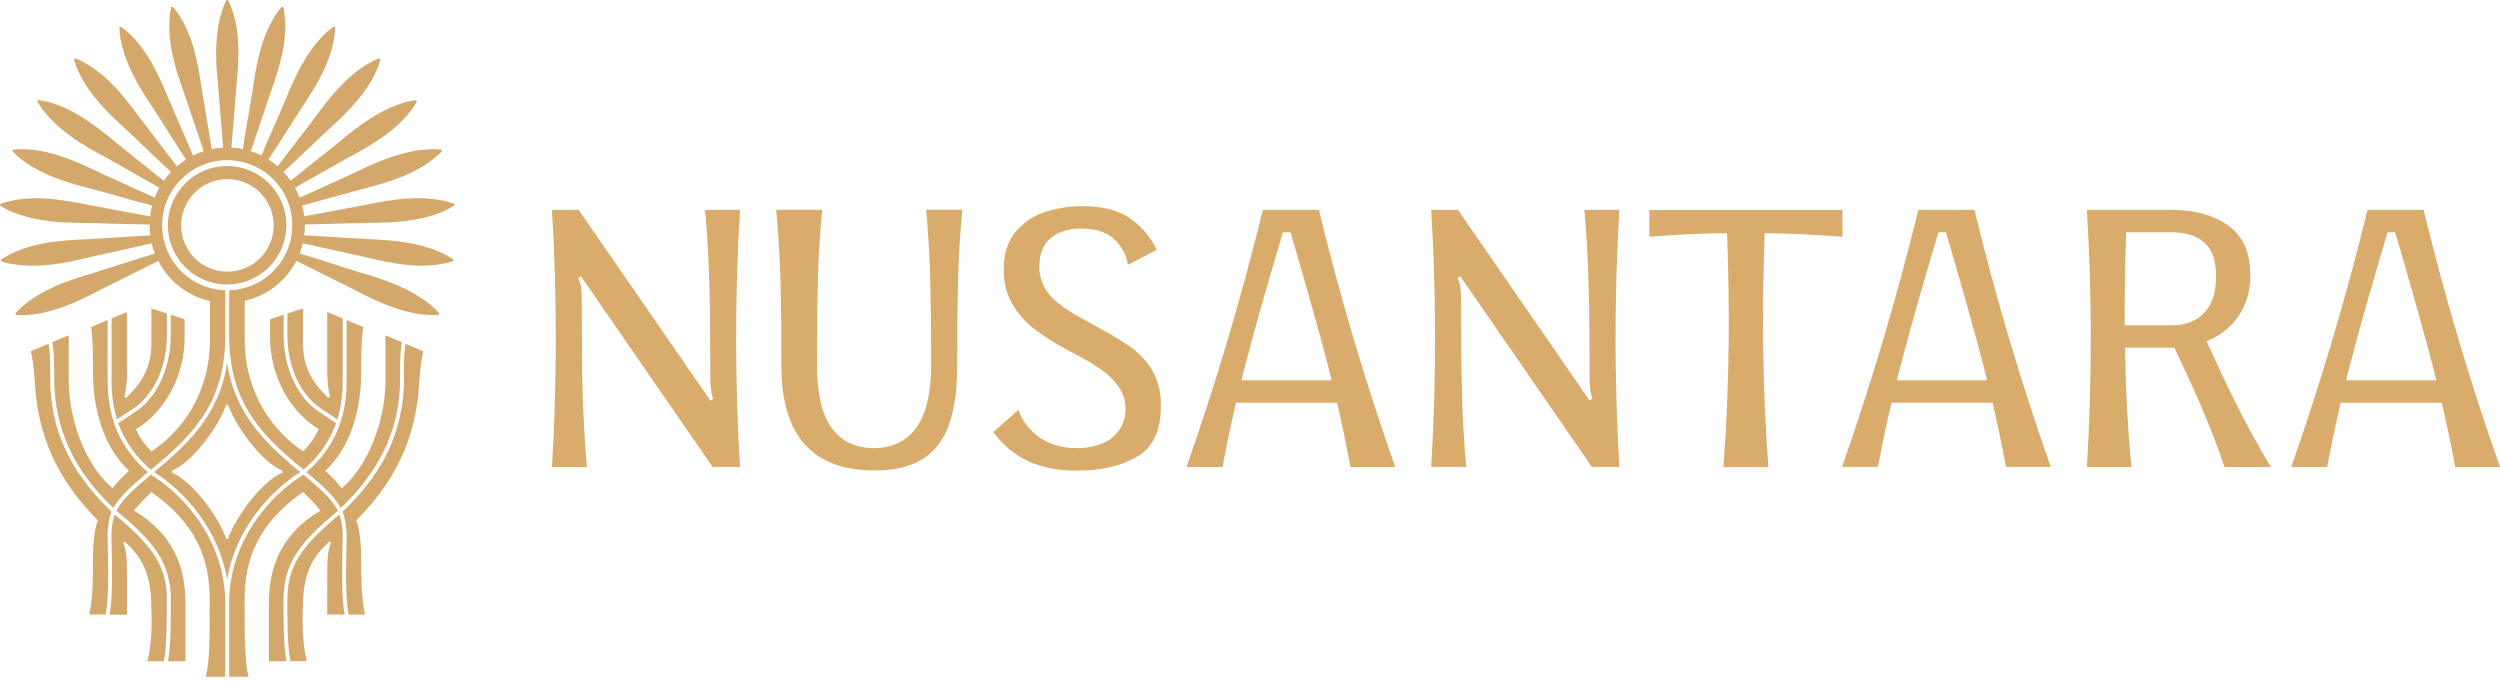 <svg width="154" height="42" viewBox="0 0 154 42" fill="none" xmlns="http://www.w3.org/2000/svg">
<path d="M10.1 40.729V40.708C10.277 39.76 10.277 38.207 10.277 36.959C10.277 34.966 9.526 33.732 7.069 31.698C6.935 32.102 6.866 32.525 6.866 32.95C6.926 35.621 6.924 36.902 6.748 37.862H7.822V35.647C7.822 34.51 7.822 33.973 7.584 33.433L7.703 33.372C8.721 34.33 9.319 35.288 9.319 37.382C9.38 38.699 9.319 39.776 9.08 40.73L10.1 40.729Z" fill="#D4A76B"/>
<path d="M13.873 41.686V37.139C13.873 33.388 11.417 30.546 9.296 29.24C8.087 30.253 7.48 30.844 7.175 31.467L7.192 31.483C9.45 33.346 10.525 34.642 10.525 36.959C10.525 38.208 10.525 39.759 10.348 40.729H11.422V37.139C11.422 35.043 10.764 32.949 8.25 31.453C8.577 31.044 8.937 30.664 9.327 30.315C12.08 32.231 12.918 34.445 12.918 36.901C12.918 39.295 12.918 40.732 12.679 41.689L13.873 41.686Z" fill="#D4A76B"/>
<path d="M7.828 19.242H7.767L6.874 19.616V23.491C6.866 24.285 6.979 25.076 7.209 25.835L8.182 25.187C9.479 24.344 10.283 22.594 10.283 20.618V19.312L9.326 19.002V21.097C9.326 22.354 8.966 23.372 7.77 24.508L7.65 24.448C7.77 24.088 7.83 23.371 7.83 22.892L7.828 19.242Z" fill="#D4A76B"/>
<path d="M5.493 37.856H6.506L6.513 37.83C6.688 36.894 6.691 35.623 6.625 32.951V32.943C6.647 32.373 6.708 31.939 6.878 31.523C3.49 28.312 3.094 25.273 3.094 23.251C3.094 22.174 3.094 21.806 2.995 21.173L1.896 21.635C2.076 22.294 2.135 23.431 2.196 24.209C2.495 27.201 3.691 29.715 6.026 32.049C5.788 32.708 5.727 33.605 5.727 34.505C5.732 35.342 5.732 36.898 5.493 37.856Z" fill="#D4A76B"/>
<path d="M9.488 29.079C11.363 30.26 13.474 32.602 13.992 35.698C14.51 32.603 16.62 30.26 18.496 29.079C16.81 27.715 15.784 26.623 15.079 25.439C14.514 24.489 14.144 23.436 13.992 22.341C13.839 23.436 13.47 24.489 12.905 25.439C12.199 26.621 11.174 27.714 9.488 29.079ZM13.992 24.928H14.052C14.471 26.185 16.087 28.46 17.401 28.998V29.117C16.084 29.656 14.468 31.93 14.052 33.187H13.933C13.514 31.93 11.898 29.655 10.584 29.117V28.998C11.901 28.459 13.516 26.185 13.933 24.928H13.992Z" fill="#D4A76B"/>
<path d="M4.176 20.679L3.227 21.078C3.338 21.768 3.338 22.157 3.338 23.253C3.338 27.271 5.365 29.749 6.99 31.296C7.319 30.671 7.938 30.069 9.103 29.087C7.44 27.636 6.631 25.807 6.631 23.493V19.718L5.613 20.142C5.732 20.98 5.732 22.057 5.732 22.955C5.732 25.23 6.391 27.564 7.947 29C7.577 29.329 7.236 29.689 6.929 30.077C5.313 28.701 4.236 25.947 4.236 23.434V20.681L4.176 20.679Z" fill="#D4A76B"/>
<path d="M27.945 12.543C27.715 12.457 27.479 12.39 27.238 12.345C26.557 12.215 25.861 12.176 25.17 12.227C24.258 12.271 23.363 12.45 22.471 12.63C21.227 12.869 19.981 13.083 18.74 13.325C18.715 13.1 18.673 12.879 18.615 12.66C19.835 12.333 21.046 11.981 22.267 11.656C24.001 11.215 25.915 10.651 27.204 9.342C27.213 9.332 27.22 9.319 27.222 9.306C27.225 9.293 27.224 9.279 27.219 9.267C27.215 9.254 27.207 9.243 27.196 9.234C27.186 9.226 27.173 9.22 27.16 9.218C26.917 9.189 26.673 9.181 26.429 9.195C25.739 9.233 25.058 9.362 24.402 9.579C23.531 9.84 22.708 10.225 21.89 10.619C20.749 11.149 19.6 11.655 18.461 12.181C18.38 11.968 18.282 11.761 18.171 11.561C19.27 10.951 20.357 10.32 21.457 9.708C23.025 8.865 24.74 7.862 25.666 6.282C25.673 6.27 25.677 6.257 25.676 6.243C25.676 6.229 25.672 6.215 25.664 6.204C25.656 6.192 25.646 6.183 25.633 6.177C25.62 6.171 25.606 6.169 25.593 6.171C25.351 6.201 25.113 6.252 24.881 6.324C23.341 6.787 22.054 7.775 20.84 8.79C20.142 9.366 19.421 9.907 18.719 10.477C18.447 10.694 18.175 10.913 17.905 11.133C17.772 10.944 17.625 10.765 17.467 10.597C18.38 9.745 19.275 8.875 20.188 8.021C21.504 6.827 22.922 5.441 23.436 3.687C23.439 3.674 23.439 3.66 23.435 3.647C23.431 3.634 23.424 3.623 23.413 3.614C23.403 3.604 23.391 3.598 23.378 3.596C23.364 3.593 23.351 3.594 23.338 3.599C23.111 3.686 22.893 3.793 22.685 3.918C21.305 4.737 20.298 6.006 19.367 7.282C18.831 8.009 18.265 8.709 17.72 9.428C17.512 9.699 17.306 9.972 17.101 10.246C16.925 10.093 16.738 9.953 16.542 9.827C17.219 8.786 17.872 7.732 18.552 6.69C19.538 5.215 20.575 3.534 20.648 1.711C20.647 1.699 20.643 1.686 20.637 1.675C20.63 1.665 20.62 1.656 20.609 1.65C20.598 1.643 20.585 1.64 20.573 1.64C20.56 1.64 20.547 1.644 20.536 1.65C20.337 1.789 20.15 1.945 19.978 2.117C18.84 3.242 18.171 4.712 17.578 6.172C17.234 7.005 16.855 7.818 16.502 8.645C16.368 8.955 16.236 9.266 16.105 9.577C15.894 9.473 15.676 9.385 15.452 9.313C15.854 8.145 16.233 6.969 16.634 5.801C17.234 4.135 17.833 2.255 17.462 0.471C17.459 0.458 17.452 0.446 17.442 0.437C17.433 0.427 17.421 0.421 17.408 0.417C17.395 0.414 17.381 0.414 17.369 0.418C17.356 0.422 17.344 0.429 17.335 0.439C17.176 0.621 17.033 0.818 16.909 1.025C16.077 2.389 15.784 3.976 15.563 5.533C15.432 6.426 15.261 7.304 15.117 8.19C15.063 8.52 15.01 8.851 14.959 9.182C14.727 9.135 14.492 9.105 14.255 9.093C14.367 7.865 14.446 6.629 14.553 5.397C14.733 3.639 14.858 1.675 14.067 0.039C14.06 0.027 14.051 0.018 14.039 0.011C14.027 0.004 14.014 0 14.001 0C13.987 0 13.974 0.004 13.962 0.011C13.951 0.018 13.941 0.027 13.935 0.039C13.825 0.254 13.734 0.478 13.664 0.709C13.463 1.361 13.351 2.037 13.329 2.718C13.276 3.611 13.357 4.504 13.447 5.397C13.559 6.625 13.637 7.862 13.745 9.093C13.509 9.105 13.274 9.135 13.042 9.182C12.849 7.964 12.631 6.752 12.438 5.533C12.186 3.781 11.832 1.84 10.667 0.439C10.658 0.429 10.646 0.422 10.633 0.418C10.62 0.414 10.606 0.414 10.593 0.417C10.58 0.421 10.569 0.427 10.559 0.437C10.55 0.446 10.543 0.458 10.539 0.471C10.485 0.707 10.451 0.947 10.438 1.189C10.402 1.872 10.457 2.556 10.602 3.224C10.768 4.108 11.063 4.956 11.367 5.801C11.768 6.971 12.148 8.145 12.549 9.314C12.325 9.386 12.106 9.474 11.896 9.579C11.412 8.44 10.905 7.313 10.421 6.173C9.751 4.532 8.935 2.729 7.466 1.651C7.455 1.645 7.443 1.641 7.43 1.641C7.417 1.641 7.405 1.645 7.393 1.651C7.382 1.657 7.373 1.666 7.366 1.677C7.359 1.687 7.355 1.7 7.355 1.713C7.359 1.955 7.384 2.196 7.431 2.434C7.727 4.006 8.571 5.383 9.451 6.691C9.949 7.442 10.411 8.211 10.902 8.967C11.087 9.255 11.273 9.542 11.46 9.829C11.264 9.954 11.078 10.094 10.902 10.247C10.153 9.254 9.385 8.277 8.635 7.284C7.586 5.85 6.355 4.295 4.666 3.6C4.653 3.595 4.639 3.594 4.626 3.597C4.613 3.599 4.6 3.606 4.59 3.615C4.58 3.624 4.573 3.635 4.569 3.648C4.565 3.661 4.564 3.675 4.568 3.688C4.631 3.923 4.714 4.151 4.817 4.371C5.486 5.829 6.643 6.962 7.815 8.021C8.484 8.631 9.117 9.267 9.776 9.884C10.028 10.123 10.282 10.361 10.537 10.598C10.374 10.764 10.223 10.943 10.085 11.131C9.113 10.35 8.126 9.579 7.152 8.787C5.782 7.647 4.208 6.433 2.395 6.165C2.382 6.163 2.368 6.166 2.355 6.172C2.343 6.177 2.332 6.187 2.324 6.198C2.317 6.21 2.312 6.223 2.312 6.237C2.311 6.251 2.315 6.265 2.322 6.277C2.44 6.489 2.577 6.691 2.73 6.879C3.735 8.134 5.137 8.958 6.534 9.705C7.33 10.137 8.105 10.598 8.895 11.044C9.201 11.217 9.508 11.388 9.817 11.558C9.706 11.757 9.609 11.965 9.527 12.178C8.387 11.648 7.238 11.141 6.097 10.616C4.485 9.834 2.66 9.039 0.828 9.216C0.815 9.218 0.802 9.223 0.792 9.232C0.781 9.24 0.774 9.252 0.769 9.264C0.764 9.277 0.763 9.291 0.766 9.304C0.769 9.317 0.775 9.33 0.784 9.34C0.951 9.518 1.133 9.681 1.328 9.827C2.614 10.803 4.177 11.265 5.72 11.653C6.599 11.877 7.466 12.146 8.343 12.384C8.686 12.478 9.029 12.571 9.373 12.663C9.315 12.883 9.273 13.106 9.248 13.332C8.006 13.092 6.76 12.878 5.515 12.638C3.756 12.273 1.785 11.938 0.046 12.552C0.033 12.557 0.023 12.566 0.015 12.576C0.007 12.587 0.002 12.6 0 12.613C-0.001 12.627 0.001 12.64 0.007 12.652C0.013 12.665 0.021 12.675 0.032 12.683C0.239 12.815 0.456 12.929 0.682 13.024C1.321 13.292 1.993 13.476 2.68 13.569C3.581 13.716 4.492 13.731 5.403 13.736C6.676 13.761 7.946 13.811 9.219 13.834C9.219 13.848 9.219 13.863 9.219 13.877C9.219 14.085 9.233 14.293 9.259 14.499C7.985 14.567 6.716 14.662 5.442 14.731C3.64 14.803 1.638 14.954 0.089 15.974C0.078 15.982 0.07 15.993 0.065 16.006C0.059 16.018 0.057 16.032 0.059 16.045C0.061 16.058 0.066 16.071 0.075 16.082C0.083 16.092 0.095 16.1 0.107 16.105C0.34 16.184 0.58 16.242 0.823 16.279C1.511 16.384 2.209 16.399 2.901 16.324C3.814 16.248 4.706 16.041 5.595 15.826C6.845 15.54 8.098 15.28 9.347 14.992C9.397 15.205 9.462 15.414 9.541 15.618C8.314 15.995 7.101 16.4 5.875 16.775C4.138 17.284 2.221 17.921 0.963 19.285C0.955 19.296 0.949 19.308 0.947 19.321C0.945 19.334 0.947 19.348 0.952 19.36C0.957 19.373 0.965 19.384 0.976 19.392C0.986 19.4 0.999 19.405 1.012 19.407C1.258 19.426 1.506 19.424 1.751 19.401C2.447 19.336 3.132 19.18 3.787 18.938C4.659 18.642 5.477 18.225 6.292 17.798C7.443 17.216 8.602 16.657 9.752 16.075C10.07 16.693 10.519 17.234 11.068 17.66C11.617 18.086 12.253 18.387 12.93 18.541V20.988C12.93 23.562 11.793 26.135 9.339 27.812C8.921 27.393 8.558 26.919 8.382 26.436C10.178 25.358 11.374 23.144 11.374 20.75V19.672L10.52 19.391V20.619C10.52 22.675 9.674 24.502 8.311 25.387L7.286 26.072C7.691 27.186 8.384 28.172 9.295 28.931C12.267 26.535 13.877 24.491 13.877 20.619V17.881C12.825 17.849 11.827 17.405 11.099 16.645C10.372 15.884 9.973 14.867 9.988 13.815C10.004 12.762 10.433 11.758 11.183 11.019C11.933 10.28 12.944 9.866 13.996 9.866C15.049 9.866 16.059 10.28 16.809 11.019C17.559 11.758 17.988 12.762 18.004 13.815C18.02 14.867 17.621 15.884 16.893 16.645C16.166 17.405 15.168 17.849 14.116 17.881V20.619C14.116 24.492 15.726 26.535 18.698 28.931C19.608 28.172 20.302 27.186 20.707 26.072L19.68 25.387C18.318 24.502 17.472 22.675 17.472 20.619V19.391L16.634 19.662V20.739C16.634 23.134 17.831 25.348 19.627 26.425C19.447 26.904 19.087 27.383 18.669 27.802C16.213 26.128 15.078 23.552 15.078 20.978V18.531C15.755 18.377 16.391 18.076 16.94 17.65C17.489 17.224 17.938 16.683 18.256 16.065C19.404 16.649 20.564 17.208 21.716 17.791C23.319 18.631 25.136 19.503 26.992 19.398C27.006 19.396 27.018 19.391 27.029 19.383C27.04 19.375 27.048 19.364 27.053 19.352C27.058 19.339 27.06 19.326 27.058 19.312C27.056 19.299 27.05 19.287 27.041 19.276C26.878 19.091 26.699 18.921 26.507 18.767C25.238 17.739 23.675 17.217 22.129 16.767C21.247 16.505 20.381 16.209 19.503 15.933C19.156 15.824 18.808 15.716 18.459 15.611C18.538 15.406 18.603 15.197 18.653 14.983C19.901 15.27 21.155 15.53 22.405 15.816C24.158 16.242 26.123 16.648 27.893 16.096C27.906 16.091 27.917 16.083 27.925 16.073C27.934 16.062 27.939 16.049 27.941 16.036C27.943 16.023 27.941 16.009 27.936 15.997C27.931 15.984 27.922 15.973 27.911 15.966C27.709 15.826 27.495 15.704 27.271 15.602C26.639 15.311 25.971 15.104 25.285 14.987C24.386 14.808 23.472 14.763 22.558 14.723C21.284 14.654 20.014 14.559 18.741 14.491C18.768 14.285 18.781 14.077 18.782 13.869C18.782 13.855 18.782 13.84 18.782 13.827C20.053 13.803 21.323 13.754 22.597 13.73C24.393 13.721 26.392 13.638 27.969 12.676C27.98 12.668 27.989 12.656 27.995 12.643C28 12.63 28.001 12.616 27.999 12.602C27.996 12.588 27.99 12.575 27.98 12.565C27.971 12.554 27.958 12.547 27.945 12.543Z" fill="#D4A76B"/>
<path d="M18.881 29.088C20.046 30.066 20.667 30.672 20.993 31.297C24.261 28.172 24.645 25.217 24.645 23.254C24.645 22.159 24.645 21.769 24.757 21.081L23.807 20.681H23.746V23.434C23.746 25.947 22.669 28.701 21.053 30.077C20.746 29.689 20.405 29.329 20.035 29C21.591 27.564 22.25 25.23 22.25 22.955C22.25 22.062 22.25 20.98 22.369 20.142L21.351 19.718V23.493C21.359 25.808 20.544 27.64 18.881 29.088Z" fill="#D4A76B"/>
<path d="M20.156 37.855H21.231C21.056 36.899 21.052 35.623 21.113 32.944C21.113 32.518 21.044 32.096 20.91 31.692C18.454 33.725 17.702 34.96 17.702 36.952C17.702 38.2 17.702 39.754 17.879 40.701V40.723H18.903C18.664 39.765 18.604 38.688 18.664 37.374C18.664 35.279 19.262 34.322 20.28 33.365L20.4 33.425C20.161 33.964 20.161 34.502 20.161 35.64L20.156 37.855Z" fill="#D4A76B"/>
<path d="M24.885 23.253C24.903 24.623 24.651 25.983 24.143 27.256C23.526 28.774 22.529 30.172 21.1 31.524C21.27 31.935 21.331 32.374 21.354 32.944V32.952C21.293 35.631 21.295 36.899 21.471 37.835V37.858H22.485C22.247 36.9 22.247 35.344 22.247 34.509C22.247 33.616 22.186 32.713 21.947 32.053C24.281 29.719 25.479 27.206 25.778 24.213C25.838 23.432 25.898 22.298 26.077 21.639L24.98 21.177C24.885 21.808 24.885 22.176 24.885 23.253Z" fill="#D4A76B"/>
<path d="M16.566 37.139V40.729H17.642C17.465 39.756 17.465 38.207 17.465 36.959C17.465 34.641 18.54 33.346 20.798 31.483L20.814 31.467C20.509 30.844 19.902 30.253 18.694 29.24C16.573 30.546 14.117 33.388 14.117 37.139V41.687H15.309C15.07 40.729 15.07 39.293 15.07 36.899C15.07 34.443 15.909 32.231 18.661 30.313C19.051 30.662 19.412 31.042 19.738 31.45C17.229 32.947 16.566 35.042 16.566 37.139Z" fill="#D4A76B"/>
<path d="M17.641 13.876C17.641 13.155 17.427 12.449 17.026 11.849C16.625 11.249 16.055 10.781 15.388 10.505C14.721 10.229 13.988 10.157 13.28 10.297C12.572 10.438 11.922 10.786 11.412 11.296C10.901 11.806 10.554 12.457 10.413 13.164C10.272 13.872 10.344 14.606 10.62 15.273C10.897 15.939 11.364 16.509 11.964 16.91C12.565 17.311 13.27 17.525 13.992 17.525C14.959 17.524 15.886 17.139 16.57 16.455C17.255 15.771 17.639 14.844 17.641 13.876ZM13.992 16.736C13.333 16.732 12.696 16.5 12.189 16.079C11.681 15.659 11.336 15.076 11.21 14.429C11.084 13.782 11.187 13.112 11.499 12.532C11.812 11.952 12.316 11.498 12.925 11.248C13.535 10.998 14.212 10.966 14.842 11.159C15.472 11.352 16.016 11.757 16.381 12.305C16.746 12.853 16.91 13.511 16.845 14.167C16.78 14.822 16.49 15.435 16.024 15.901C15.758 16.168 15.441 16.379 15.092 16.522C14.743 16.665 14.369 16.738 13.992 16.736Z" fill="#D4A76B"/>
<path d="M19.803 25.187L20.776 25.835C21.007 25.076 21.12 24.285 21.111 23.491V19.615L20.218 19.241H20.158V22.892C20.158 23.371 20.218 24.088 20.338 24.448L20.218 24.508C19.022 23.371 18.662 22.354 18.662 21.097V19.002L17.705 19.312V20.619C17.702 22.594 18.507 24.345 19.803 25.187Z" fill="#D4A76B"/>
<path d="M43.437 12.93C43.57 14.482 43.658 16.026 43.699 17.561C43.74 19.096 43.759 20.978 43.755 23.207C43.752 23.538 43.776 23.869 43.827 24.197C43.849 24.321 43.882 24.443 43.927 24.561L43.761 24.677L35.647 12.93H34C34.317 18.204 34.317 23.492 34 28.767H36.155C36.021 27.235 35.934 25.723 35.893 24.229C35.851 22.735 35.833 20.895 35.837 18.709C35.844 18.366 35.831 18.021 35.797 17.679C35.761 17.489 35.703 17.303 35.623 17.127L35.781 17.009L43.897 28.765H45.584C45.267 23.49 45.267 18.202 45.584 12.928L43.437 12.93Z" fill="#D9AC6B"/>
<path d="M57.303 17.189C57.34 18.604 57.359 20.378 57.359 22.511C57.359 24.19 57.061 25.457 56.465 26.312C55.868 27.167 54.989 27.597 53.828 27.602C52.709 27.602 51.846 27.193 51.239 26.374C50.632 25.555 50.329 24.264 50.329 22.5C50.329 20.367 50.347 18.593 50.385 17.179C50.422 15.765 50.51 14.345 50.647 12.92H47.812C47.945 14.345 48.033 15.765 48.074 17.179C48.115 18.593 48.134 20.367 48.13 22.5C48.13 26.819 50.041 28.979 53.864 28.979C55.047 28.979 56.011 28.762 56.755 28.328C57.534 27.852 58.123 27.118 58.417 26.254C58.781 25.303 58.963 24.052 58.963 22.5C58.963 20.367 58.982 18.593 59.019 17.179C59.057 15.765 59.144 14.345 59.281 12.92H57.049C57.181 14.351 57.266 15.774 57.303 17.189Z" fill="#D9AC6B"/>
<path d="M69.662 21.386C68.939 20.891 68.185 20.442 67.406 20.04L66.606 19.596C66.099 19.32 65.614 19.005 65.157 18.653C64.811 18.385 64.525 18.048 64.317 17.663C64.115 17.266 64.015 16.826 64.025 16.381C64.025 15.642 64.252 15.074 64.707 14.678C65.162 14.282 65.79 14.082 66.591 14.078C67.446 14.078 68.113 14.284 68.592 14.696C69.07 15.112 69.383 15.684 69.478 16.311L71.253 15.392C70.861 14.557 70.241 13.849 69.464 13.35C68.746 12.918 67.832 12.701 66.724 12.7C65.931 12.694 65.142 12.815 64.387 13.056C63.672 13.28 63.037 13.706 62.558 14.282C62.073 14.864 61.83 15.634 61.83 16.595C61.813 17.318 61.984 18.033 62.328 18.669C62.656 19.255 63.094 19.771 63.619 20.19C64.24 20.673 64.902 21.102 65.597 21.472C65.703 21.535 65.929 21.656 66.277 21.836L66.516 21.962C67.02 22.232 67.506 22.533 67.972 22.865C68.356 23.143 68.686 23.49 68.946 23.887C69.204 24.279 69.339 24.74 69.334 25.209C69.336 25.625 69.224 26.033 69.01 26.39C68.77 26.774 68.422 27.08 68.01 27.268C67.486 27.505 66.914 27.619 66.339 27.6C65.552 27.624 64.776 27.415 64.107 27C63.472 26.579 62.989 25.965 62.728 25.249L61.192 26.612C61.756 27.4 62.514 28.03 63.393 28.44C64.349 28.831 65.377 29.017 66.409 28.986C67.855 28.986 69.067 28.702 70.044 28.132C71.022 27.563 71.51 26.522 71.509 25.011C71.535 24.251 71.355 23.498 70.987 22.833C70.652 22.263 70.201 21.77 69.662 21.386Z" fill="#D9AC6B"/>
<path d="M80.394 12.93H77.793C76.484 18.282 74.916 23.561 73.09 28.767H75.306C75.559 27.414 75.835 26.095 76.137 24.808H82.363C82.663 26.097 82.939 27.417 83.193 28.767H85.948C84.113 23.571 82.544 18.285 81.244 12.93H80.394ZM82.034 23.429H76.473C76.559 23.083 76.645 22.735 76.735 22.393C77.268 20.349 77.971 17.865 78.842 14.941C78.906 14.728 78.964 14.518 79.026 14.306H79.492L79.682 14.941C80.537 17.865 81.234 20.349 81.772 22.393C81.861 22.735 81.947 23.083 82.032 23.429H82.034Z" fill="#D9AC6B"/>
<path d="M97.599 12.93C97.732 14.482 97.82 16.026 97.861 17.561C97.902 19.096 97.921 20.978 97.917 23.207C97.914 23.538 97.938 23.87 97.989 24.197C98.011 24.321 98.044 24.443 98.089 24.561L97.923 24.675L89.809 12.928H88.162C88.479 18.202 88.479 23.49 88.162 28.765H90.317C90.183 27.233 90.097 25.721 90.057 24.227C90.017 22.733 89.998 20.893 90.001 18.707C90.008 18.364 89.995 18.02 89.961 17.677C89.925 17.487 89.867 17.301 89.787 17.125L89.945 17.007L98.061 28.762H99.756C99.439 23.488 99.439 18.2 99.756 12.926L97.599 12.93Z" fill="#D9AC6B"/>
<path d="M108.702 14.358C110.303 14.383 111.899 14.459 113.492 14.584V12.938H101.6V14.584C103.201 14.451 104.797 14.376 106.39 14.358C106.474 16.727 106.508 18.996 106.486 21.148C106.459 23.729 106.351 26.271 106.161 28.774H108.932C108.742 26.272 108.634 23.73 108.608 21.148C108.584 18.988 108.618 16.721 108.702 14.358Z" fill="#D9AC6B"/>
<path d="M120.772 12.93H118.171C116.86 18.283 115.293 23.561 113.47 28.762H115.686C115.938 27.41 116.215 26.09 116.517 24.803H122.742C123.043 26.093 123.319 27.413 123.573 28.762H126.328C124.493 23.566 122.923 18.281 121.624 12.926L120.772 12.93ZM122.412 23.429H116.851C116.937 23.083 117.023 22.735 117.113 22.393C117.646 20.349 118.349 17.865 119.219 14.94C119.283 14.728 119.341 14.518 119.403 14.306H119.87L120.06 14.94C120.915 17.865 121.611 20.349 122.15 22.393C122.238 22.735 122.324 23.083 122.406 23.429H122.412Z" fill="#D9AC6B"/>
<path d="M135.926 21.012C136 20.982 136.076 20.952 136.148 20.92C136.876 20.596 137.497 20.072 137.937 19.408C138.408 18.672 138.645 17.81 138.617 16.937C138.617 15.554 138.166 14.54 137.263 13.896C136.36 13.252 135.191 12.93 133.756 12.93H128.554C128.871 18.204 128.871 23.492 128.554 28.767H131.295C131.074 26.499 130.944 24.137 130.907 21.678C130.907 21.59 130.907 21.505 130.907 21.416H133.768H133.94C134.523 22.637 135.033 23.747 135.47 24.747C136.066 26.109 136.587 27.45 137.031 28.771H139.882C139.111 27.482 138.392 26.171 137.727 24.835C137.155 23.697 136.555 22.422 135.926 21.012ZM133.758 20.04H130.885C130.877 18.13 130.906 16.219 130.971 14.306H133.758C134.623 14.306 135.299 14.518 135.784 14.941C136.27 15.363 136.513 16.06 136.513 17.031C136.513 18.002 136.27 18.746 135.784 19.264C135.299 19.781 134.623 20.04 133.758 20.04Z" fill="#D9AC6B"/>
<path d="M149.295 12.93H145.842C144.532 18.282 142.964 23.561 141.138 28.767H143.355C143.607 27.414 143.884 26.095 144.185 24.808H150.415C150.715 26.097 150.992 27.417 151.245 28.767H154C152.165 23.571 150.594 18.285 149.295 12.93ZM144.519 23.429C144.605 23.083 144.691 22.735 144.781 22.393C145.315 20.349 146.017 17.865 146.888 14.941C146.952 14.728 147.01 14.518 147.072 14.306H147.538L147.728 14.941C148.583 17.865 149.28 20.349 149.819 22.393C149.909 22.735 149.995 23.083 150.081 23.429H144.519Z" fill="#D9AC6B"/>
</svg>
